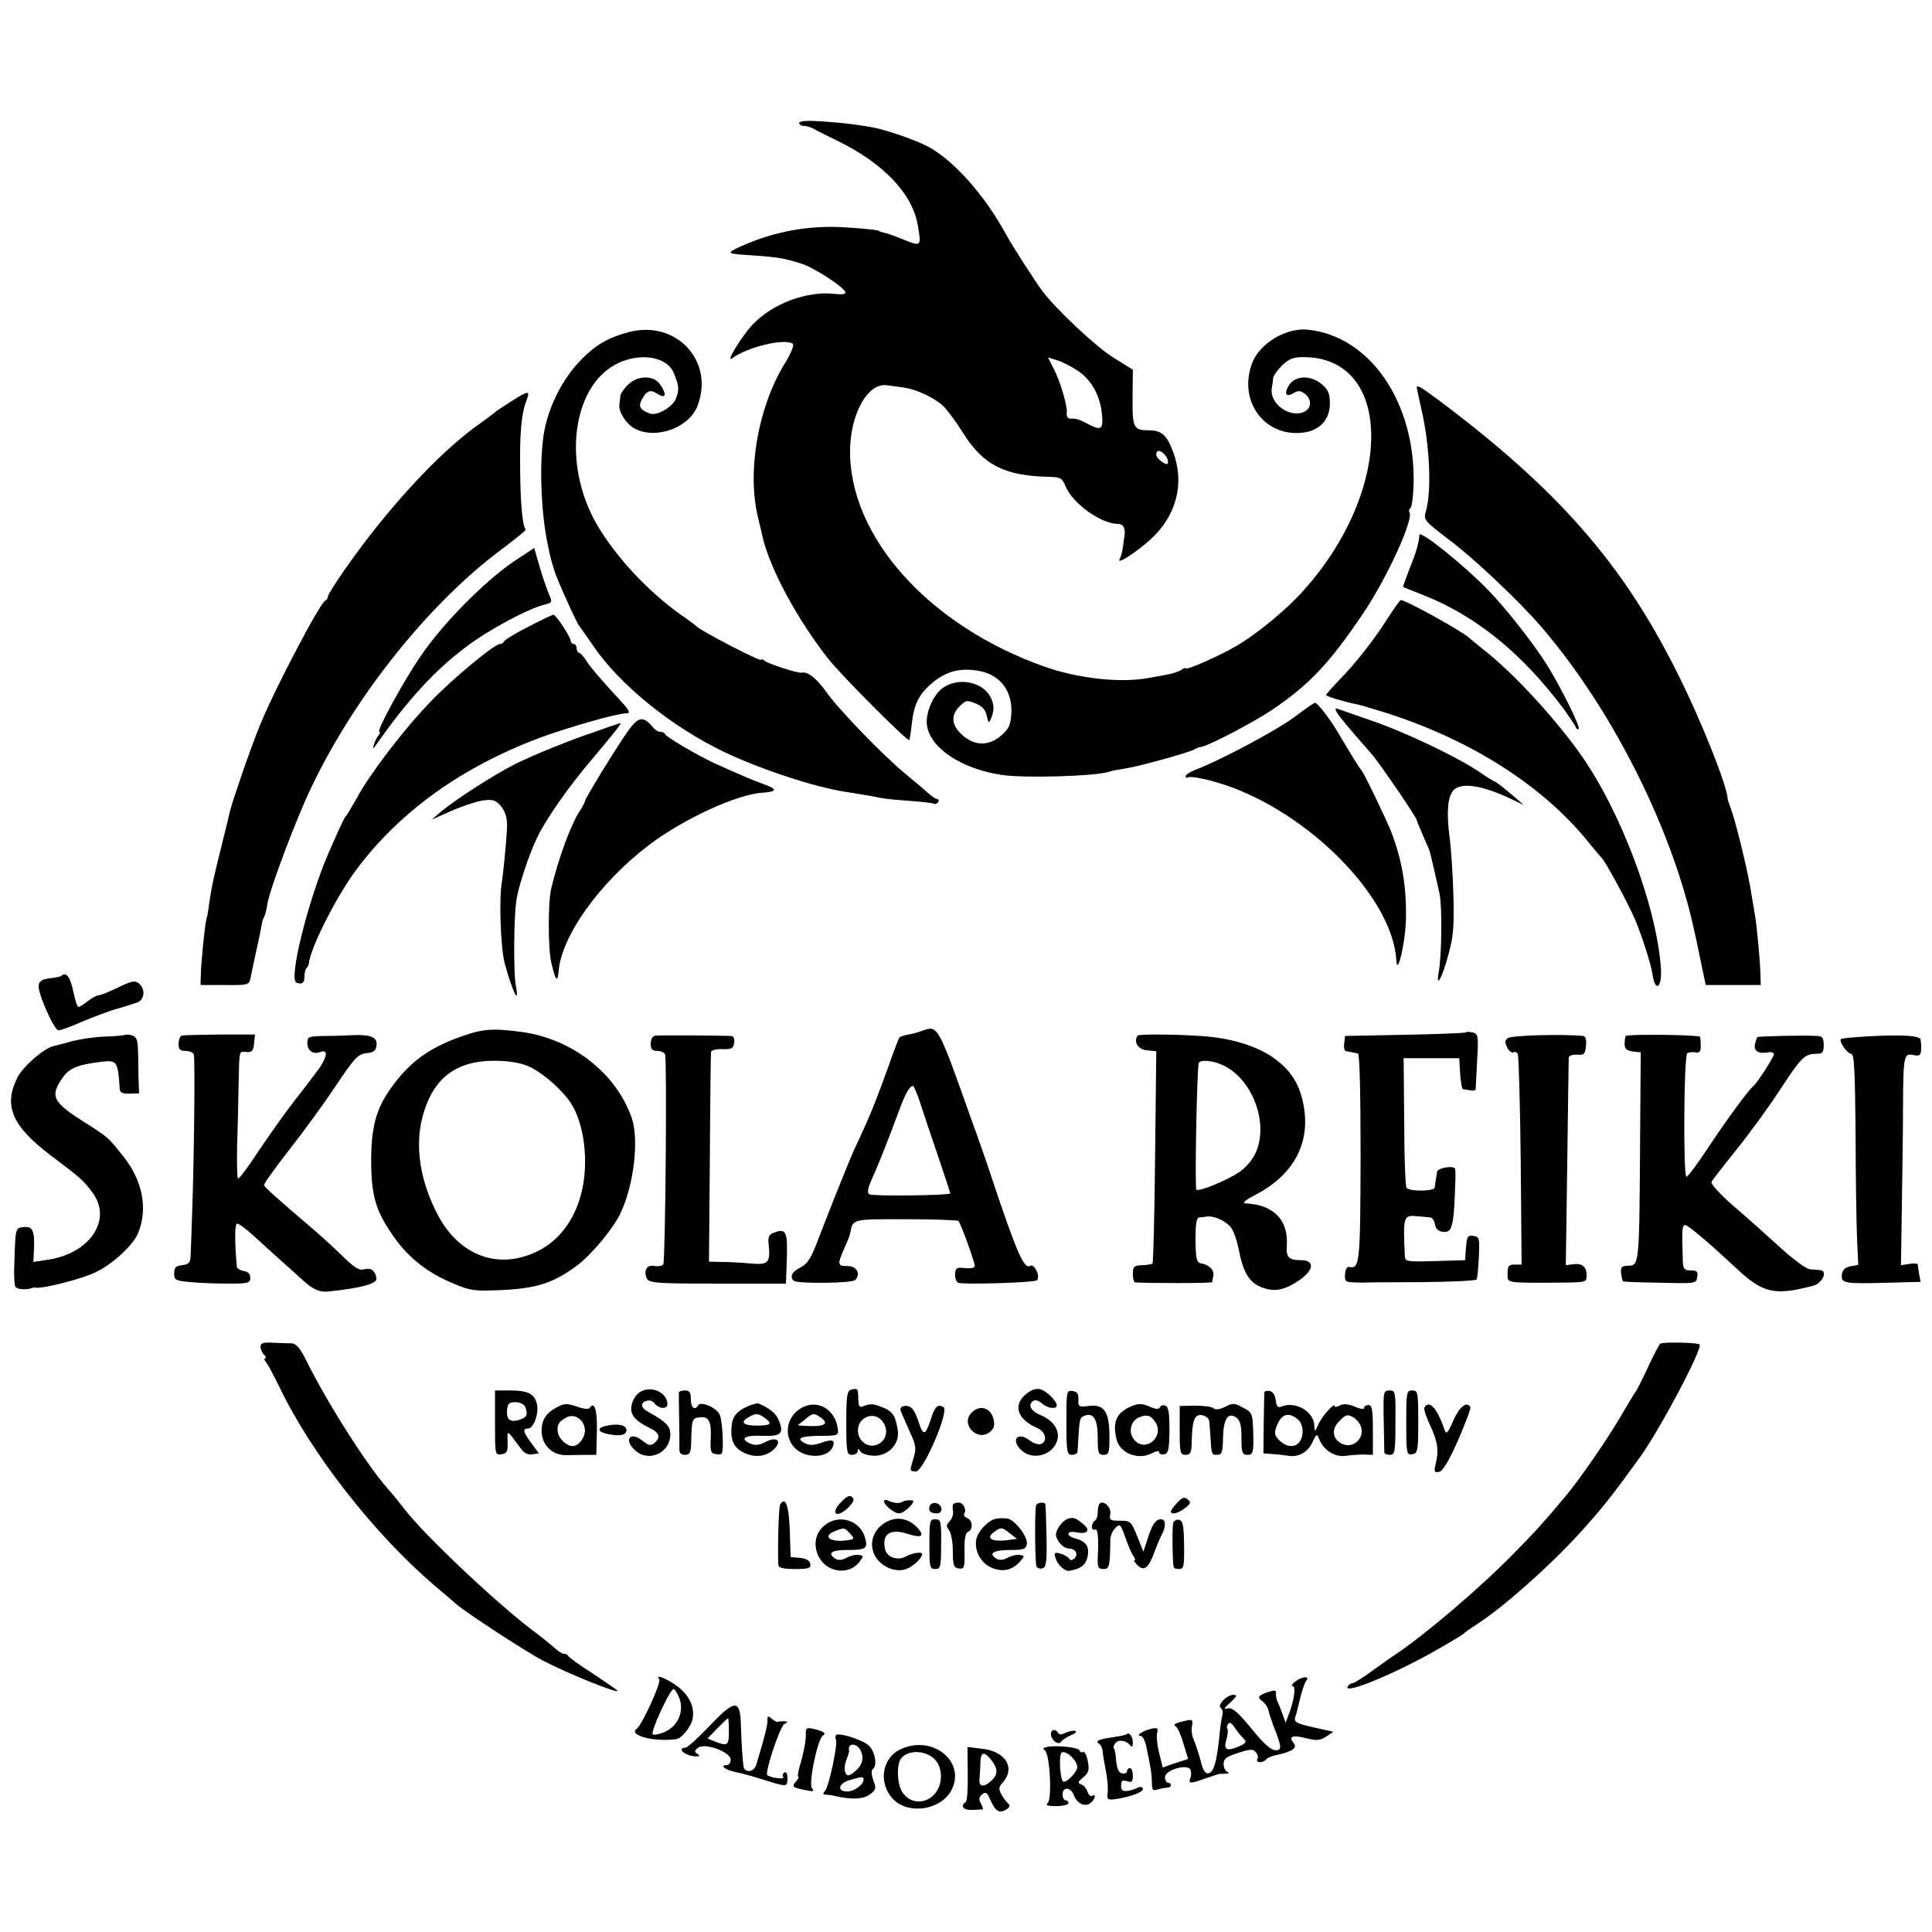 <?xml version="1.0" standalone="no"?>
<!DOCTYPE svg PUBLIC "-//W3C//DTD SVG 20010904//EN"
 "http://www.w3.org/TR/2001/REC-SVG-20010904/DTD/svg10.dtd">
<svg version="1.0" xmlns="http://www.w3.org/2000/svg"
 width="660pt" height="660pt" viewBox="0 0 660 660"
 preserveAspectRatio="xMidYMid meet">
<g transform="translate(0,660) scale(0.1,-0.1)"
fill="#000000" stroke="none">
<path d="M2730 6180 c0 -5 7 -10 15 -10 8 0 23 -4 33 -9 9 -6 46 -24 81 -41
158 -77 257 -180 276 -288 13 -74 12 -75 -47 -51 -29 12 -60 23 -68 24 -8 2
-15 4 -15 5 0 4 -57 10 -129 14 -119 6 -235 -16 -346 -66 -52 -24 -50 -25 50
-31 79 -6 92 -8 156 -27 43 -13 145 -79 152 -98 2 -7 -10 -9 -38 -6 -94 11
-213 -34 -280 -106 -38 -41 -93 -132 -69 -114 51 38 177 69 207 50 6 -4 -5
-32 -29 -71 -90 -149 -128 -367 -89 -525 6 -25 13 -54 15 -64 25 -108 118
-281 224 -416 41 -53 271 -284 277 -278 2 2 6 28 9 57 7 66 25 101 72 140 49
40 98 51 163 38 68 -15 108 -68 105 -141 -2 -42 -8 -55 -34 -78 -41 -36 -88
-37 -129 -3 -41 34 -46 70 -15 101 22 22 26 23 56 11 23 -10 34 -22 38 -43 5
-23 7 -25 13 -12 14 31 13 53 -2 80 -30 52 -115 65 -165 25 -32 -25 -57 -89
-50 -127 13 -77 118 -146 253 -167 75 -12 325 -5 370 11 8 3 31 7 50 10 44 6
215 53 238 65 9 5 19 9 22 9 17 -2 175 80 244 126 128 86 197 159 313 331 81
120 173 321 158 345 -3 5 -1 11 3 14 5 3 10 40 11 82 7 280 -150 508 -364 528
-73 6 -161 -47 -187 -113 -51 -133 45 -259 180 -238 53 9 85 46 85 98 0 34 -5
47 -27 66 -38 32 -90 31 -112 -2 -19 -30 -11 -44 15 -28 15 9 23 9 37 -1 28
-21 25 -54 -6 -65 -51 -17 -115 34 -105 85 2 11 4 25 4 32 1 8 14 27 30 43 24
23 38 29 74 29 307 0 309 -452 2 -795 -58 -66 -159 -149 -230 -191 -58 -34
-175 -86 -175 -77 0 3 -6 1 -12 -4 -7 -6 -31 -14 -53 -18 -22 -4 -50 -9 -61
-11 -96 -18 -239 -2 -354 38 -398 140 -672 447 -666 745 3 124 62 226 126 217
16 -2 42 -6 58 -8 43 -6 104 -35 133 -62 15 -14 46 -56 69 -93 69 -110 142
-147 296 -150 37 -1 43 -5 54 -32 25 -60 122 -129 181 -129 17 0 25 -17 20
-43 -1 -5 -3 -21 -5 -36 -2 -16 -7 -34 -11 -41 -13 -21 54 21 104 66 89 80
119 191 79 299 -21 58 -40 75 -82 75 -54 0 -58 8 -57 112 l1 95 -69 43 c-57
36 -190 160 -238 223 -21 27 -107 160 -126 196 -74 136 -180 254 -268 301 -47
24 -144 57 -193 66 -70 11 -84 13 -163 19 -55 4 -83 2 -83 -5z m948 -844 c46
-29 77 -80 85 -140 8 -61 1 -69 -41 -47 -39 20 -43 21 -66 21 -8 0 -13 8 -12
18 4 22 -21 107 -45 154 l-19 37 29 -9 c15 -4 46 -19 69 -34z m300 -288 c7 -7
12 -18 12 -25 0 -11 -4 -11 -20 -1 -11 7 -20 18 -20 25 0 16 12 17 28 1z"/>
<path d="M2150 5466 c-69 -18 -113 -43 -159 -89 -74 -73 -127 -183 -137 -287
-11 -104 -4 -250 17 -349 10 -49 11 -52 23 -91 9 -30 78 -183 86 -190 3 -3 23
-32 45 -64 90 -134 269 -279 451 -366 125 -59 307 -119 412 -135 70 -11 99
-16 121 -21 13 -3 58 -7 99 -10 42 -3 79 -7 83 -10 4 -2 10 0 14 6 3 5 2 10
-3 10 -5 0 -20 10 -34 23 -13 12 -46 39 -72 61 -74 60 -227 218 -271 279 -35
50 -66 74 -87 69 -11 -3 -112 30 -125 40 -7 6 -13 7 -13 4 0 -8 -205 98 -220
114 -3 3 -28 22 -57 42 -111 79 -223 200 -285 308 -120 209 -82 479 77 551 77
35 164 19 186 -34 19 -45 20 -58 8 -89 -12 -29 -64 -59 -88 -51 -34 12 -41 24
-29 47 17 32 30 37 55 20 28 -18 32 -1 7 34 -22 31 -77 30 -109 -3 -14 -13
-26 -31 -26 -40 -1 -8 -2 -21 -3 -27 -4 -24 24 -68 54 -83 72 -37 185 4 213
79 58 152 -72 293 -233 252z"/>
<path d="M4840 5276 c0 -3 7 -34 15 -71 29 -122 36 -279 17 -348 -10 -34 -9
-34 81 -103 84 -63 238 -209 312 -295 215 -250 405 -605 497 -934 11 -38 30
-119 42 -180 l23 -110 94 0 94 0 -1 35 c-1 45 -12 167 -19 205 -3 17 -10 59
-16 95 -13 74 -52 233 -67 270 -5 14 -10 27 -10 30 0 42 -92 273 -173 433
-186 373 -409 627 -821 935 -54 40 -68 48 -68 38z"/>
<path d="M1745 5228 c-27 -17 -52 -34 -55 -37 -3 -3 -23 -18 -45 -34 -136 -93
-321 -292 -468 -504 -31 -44 -57 -86 -57 -91 0 -6 -4 -12 -9 -14 -18 -7 -180
-316 -226 -433 -32 -79 -92 -255 -100 -288 -2 -12 -16 -66 -29 -120 -25 -100
-33 -135 -42 -197 -2 -19 -6 -42 -9 -50 -5 -19 -18 -144 -19 -190 l-1 -35 83
0 c76 -1 83 1 87 20 2 11 11 52 19 90 9 39 17 79 19 90 1 11 5 25 8 30 4 6 10
28 13 50 10 54 98 288 149 394 149 313 403 631 654 817 45 34 81 63 79 65 -11
11 -18 87 -19 199 -2 131 4 197 22 243 13 34 7 34 -54 -5z"/>
<path d="M4849 4773 c-2 -29 -12 -63 -34 -116 -13 -34 -23 -62 -22 -62 1 -1
29 -12 62 -25 184 -71 343 -200 487 -392 20 -28 39 -56 41 -62 2 -6 7 -9 10
-6 7 6 -60 140 -106 215 -49 78 -140 194 -204 260 -80 83 -232 205 -234 188z"/>
<path d="M1755 4682 c-101 -69 -243 -213 -317 -322 -63 -92 -154 -260 -142
-260 4 0 2 -6 -3 -12 -6 -7 -13 -22 -16 -33 -5 -16 -3 -15 11 5 105 149 197
250 304 330 76 58 214 132 270 145 26 7 26 7 10 43 -8 21 -22 62 -31 94 l-16
56 -70 -46z"/>
<path d="M4744 4493 c-50 -79 -112 -158 -168 -215 -25 -26 -46 -50 -46 -52 0
-5 64 -24 105 -32 11 -2 54 -15 96 -28 296 -94 541 -251 697 -445 20 -25 40
-48 43 -51 12 -10 91 -156 114 -210 26 -62 55 -154 60 -187 9 -65 33 -49 29
19 -15 213 -138 539 -276 733 -89 125 -226 273 -323 350 -27 22 -52 42 -55 45
-20 21 -217 130 -235 130 -2 0 -21 -26 -41 -57z"/>
<path d="M1805 4459 c-44 -22 -81 -45 -83 -50 -2 -5 -8 -9 -14 -9 -19 0 -164
-120 -238 -198 -90 -93 -206 -245 -251 -328 -18 -32 -35 -61 -39 -64 -4 -3
-30 -60 -59 -127 -71 -167 -136 -431 -108 -440 19 -7 27 -1 27 20 0 13 3 27 8
31 4 4 7 11 7 14 4 51 94 230 163 322 148 198 360 350 627 450 91 34 262 83
293 83 20 0 15 9 -54 82 -35 39 -72 82 -81 98 -10 15 -21 27 -25 27 -4 0 -8 7
-8 15 0 8 -4 15 -10 15 -5 0 -10 5 -10 10 0 13 -51 90 -59 90 -4 0 -42 -18
-86 -41z"/>
<path d="M4420 4149 c-58 -43 -252 -147 -337 -179 -18 -7 -33 -17 -33 -22 0
-5 5 -6 10 -3 6 3 45 -3 87 -15 299 -82 610 -386 623 -610 3 -60 31 59 33 140
2 112 -13 199 -49 295 -19 48 -96 208 -104 215 -5 5 -33 49 -83 134 -28 46
-67 96 -75 95 -4 0 -36 -23 -72 -50z"/>
<path d="M4566 4168 c8 -15 45 -59 119 -143 28 -32 155 -218 155 -227 0 -3 10
-27 22 -54 12 -27 23 -53 24 -59 1 -5 7 -30 13 -55 6 -25 14 -63 19 -85 9 -45
7 -212 -3 -265 -11 -62 12 -20 33 59 17 60 20 98 17 205 -2 72 -8 160 -13 196
-11 82 -7 138 13 160 25 28 95 18 190 -26 l50 -24 -26 23 c-46 39 -69 57 -73
57 -2 0 -28 16 -57 36 -75 50 -255 136 -369 174 -52 18 -101 35 -109 38 -10 4
-11 1 -5 -10z"/>
<path d="M2149 4108 c-39 -54 -150 -235 -151 -245 0 -4 -8 -19 -17 -33 -29
-42 -73 -161 -98 -265 -11 -46 -11 -204 0 -252 14 -62 22 -72 25 -33 9 122
141 306 310 434 116 88 298 172 386 178 50 3 53 12 8 28 -37 13 -86 34 -172
73 -58 27 -164 89 -168 99 -2 5 -9 8 -17 8 -7 0 -18 7 -25 16 -32 38 -48 36
-81 -8z"/>
<path d="M2080 4117 c-19 -7 -39 -14 -45 -16 -85 -28 -215 -81 -275 -111 -72
-36 -208 -124 -255 -164 l-30 -26 65 29 c36 16 84 32 106 36 36 5 45 3 63 -16
17 -19 25 -45 23 -79 -2 -44 -14 -163 -17 -181 -11 -53 -5 -227 9 -279 26 -97
52 -150 38 -77 -8 43 -7 229 2 291 7 50 47 168 74 221 32 64 106 169 180 256
81 96 107 129 101 129 -2 -1 -20 -7 -39 -13z"/>
<path d="M209 3266 c-2 -2 -20 -6 -39 -8 -26 -3 -36 -10 -38 -24 -4 -25 53
-154 68 -154 6 0 43 13 81 30 38 16 89 35 112 42 23 6 44 13 47 14 3 1 15 5
28 9 26 9 30 46 6 66 -13 10 -24 8 -70 -14 -30 -15 -60 -27 -67 -27 -6 0 -23
-9 -37 -20 -14 -11 -28 -20 -32 -20 -4 0 -12 25 -18 55 -10 48 -25 67 -41 51z"/>
<path d="M1575 3059 c-113 -40 -180 -90 -245 -184 -46 -67 -62 -129 -62 -240
0 -120 16 -174 78 -261 51 -73 119 -125 206 -160 56 -24 72 -25 163 -21 119 6
175 24 254 82 49 36 123 124 149 177 47 96 66 254 40 329 -53 153 -204 271
-378 294 -98 13 -132 10 -205 -16z m240 -106 c47 -25 104 -76 133 -118 49 -73
65 -208 37 -315 -24 -90 -77 -160 -150 -195 -131 -64 -264 -16 -338 122 -62
117 -81 237 -53 340 36 134 119 194 261 189 48 -2 82 -9 110 -23z"/>
<path d="M3151 3079 c-12 -5 -34 -11 -48 -13 -14 -3 -28 -7 -30 -10 -3 -2 -22
-53 -43 -113 -21 -59 -52 -139 -69 -177 -18 -39 -38 -84 -46 -100 -18 -41 -91
-223 -124 -311 -21 -54 -33 -73 -57 -85 -28 -14 -37 -31 -23 -45 11 -11 199
-9 210 2 21 21 6 48 -26 48 -34 0 -35 5 -11 60 10 22 19 45 20 50 10 52 3 50
190 50 96 0 177 -3 180 -6 8 -7 56 -141 56 -154 0 -6 -14 -9 -33 -7 -28 3 -33
1 -34 -19 -1 -13 3 -27 10 -31 12 -7 255 0 269 8 3 2 5 10 4 17 -3 19 -17 38
-25 33 -22 -14 -45 37 -131 294 -15 47 -49 144 -75 215 -111 313 -111 313
-164 294z m-9 -242 c9 -28 36 -110 61 -182 24 -71 44 -131 43 -132 -6 -7 -265
-10 -276 -3 -8 5 -6 19 8 51 21 46 56 134 93 234 22 60 36 85 48 85 3 0 13
-24 23 -53z"/>
<path d="M5007 3073 c-3 -2 -97 -6 -208 -8 l-204 -4 -3 -26 c-2 -14 1 -26 7
-26 6 -1 16 -3 21 -4 6 -1 14 -3 19 -4 6 -1 9 -140 9 -356 -1 -361 -3 -381
-39 -373 -7 2 -13 -8 -14 -24 -2 -26 1 -28 34 -29 20 -1 39 -1 43 0 3 0 88 1
187 1 99 1 183 5 185 9 3 3 6 38 8 76 3 66 2 70 -19 73 -19 3 -22 -2 -25 -40
l-3 -43 -102 -3 c-101 -3 -103 -2 -104 20 -6 135 -5 138 46 133 17 -2 35 -3
42 -4 6 -1 13 -11 15 -23 2 -15 11 -24 26 -26 34 -5 39 17 44 183 0 11 0 25
-1 31 -1 14 -61 5 -62 -10 -1 -6 -3 -18 -4 -26 -1 -8 -3 -20 -4 -27 -1 -13
-84 -14 -96 -1 -4 4 -8 105 -8 225 l-2 218 95 0 95 0 3 -52 c2 -29 6 -53 10
-54 4 0 15 -2 25 -4 9 -2 17 0 18 3 0 4 3 48 5 98 5 85 4 92 -15 97 -11 2 -22
3 -24 0z"/>
<path d="M428 3065 c-2 -2 -33 -5 -68 -6 -36 -1 -87 -9 -115 -16 -27 -8 -56
-15 -63 -17 -31 -6 -103 -69 -122 -106 -49 -96 -20 -166 112 -266 105 -79 115
-88 146 -131 66 -93 -14 -208 -159 -227 l-45 -7 2 41 c3 64 -4 82 -35 78 -29
-3 -28 -1 -32 -123 -2 -39 0 -76 4 -81 5 -9 39 -11 57 -4 3 1 8 2 12 1 26 -4
165 32 207 54 59 29 127 93 143 133 34 84 15 179 -51 262 -51 64 -50 64 -132
116 -109 69 -119 89 -76 151 23 34 51 46 135 56 52 6 55 1 61 -94 1 -11 10
-16 34 -15 l32 1 -2 60 c0 33 -1 76 -2 96 -1 27 -6 38 -20 42 -11 3 -21 3 -23
2z"/>
<path d="M620 3062 c-5 -2 -10 -15 -10 -28 0 -19 5 -24 24 -24 13 0 26 -6 28
-12 5 -14 1 -368 -6 -553 -2 -60 -4 -122 -5 -137 -1 -21 -6 -27 -28 -30 -22
-2 -28 -8 -28 -28 0 -23 4 -25 57 -30 31 -3 90 -5 130 -5 66 0 73 2 73 20 0
13 -8 21 -22 23 -13 2 -23 9 -24 15 -8 91 -7 147 1 147 6 0 32 -19 58 -43 26
-24 65 -59 87 -79 22 -19 58 -52 80 -72 34 -31 57 -41 86 -38 115 12 168 27
165 45 -4 26 -18 37 -41 31 -19 -5 -34 5 -78 48 -30 29 -78 73 -108 98 -102
87 -154 133 -157 141 -2 4 37 58 86 121 49 62 121 161 160 220 63 94 75 107
103 110 24 2 33 8 35 25 5 28 -18 39 -73 37 -24 -1 -70 -3 -103 -3 -56 -1 -60
-2 -60 -25 0 -25 20 -39 44 -30 26 10 25 -12 -1 -52 -15 -21 -52 -70 -83 -109
-30 -38 -86 -117 -124 -173 -37 -57 -70 -101 -73 -98 -3 2 -4 51 -3 108 2 57
4 150 5 208 3 128 0 118 28 116 18 -1 23 5 25 30 l3 30 -120 0 c-67 -1 -125
-2 -131 -4z"/>
<path d="M2238 3062 c-9 -2 -15 -13 -15 -27 0 -19 5 -25 22 -25 13 0 25 -6 27
-12 7 -20 1 -705 -6 -717 -4 -5 -16 -8 -28 -6 -25 5 -38 -9 -31 -35 6 -24 15
-25 263 -25 l215 0 3 86 c3 92 -3 104 -44 88 -17 -6 -21 -14 -18 -41 6 -63 -1
-70 -64 -64 -32 3 -76 5 -98 5 l-42 1 3 353 c1 193 3 357 4 363 0 6 18 11 39
10 31 -1 37 2 40 22 2 13 -2 22 -10 23 -53 2 -247 3 -260 1z"/>
<path d="M3886 3062 c-14 -23 2 -47 32 -50 l32 -3 -4 -360 c-2 -198 -6 -362
-9 -365 -3 -3 -19 -6 -36 -6 -27 -1 -31 -5 -31 -30 0 -15 3 -28 8 -29 47 -3
262 -3 263 1 0 3 2 13 4 22 4 19 -15 38 -42 42 -15 3 -18 14 -19 79 0 57 3 77
13 78 7 1 19 2 26 3 25 4 69 -17 84 -40 9 -14 19 -44 24 -69 15 -79 35 -114
75 -131 46 -19 80 -13 133 23 50 34 53 68 6 68 -43 0 -52 10 -49 52 5 86 -46
138 -141 142 -13 1 -1 11 33 29 144 74 200 199 156 344 -31 105 -139 175 -299
195 -73 9 -254 12 -259 5z m298 -104 c97 -50 150 -197 106 -295 -11 -25 -34
-52 -58 -68 -44 -29 -137 -67 -145 -59 -6 6 2 412 8 432 5 14 53 9 89 -10z"/>
<path d="M5152 3054 c-12 -8 -12 -15 -3 -33 7 -12 16 -19 21 -16 5 3 11 1 15
-5 3 -6 8 -170 10 -365 l3 -355 -24 0 c-20 0 -24 -5 -24 -30 0 -33 -7 -32 145
-32 129 1 125 0 125 26 0 29 -16 42 -48 37 l-23 -3 5 349 c2 191 5 353 5 360
1 7 13 11 29 10 24 -2 27 2 30 31 2 21 -1 32 -10 33 -72 7 -244 2 -256 -7z"/>
<path d="M5554 3061 c-2 -2 -4 -15 -4 -27 0 -17 7 -23 28 -26 l27 -3 -2 -270
c-3 -472 -2 -457 -44 -459 -20 -1 -23 -6 -21 -26 2 -14 5 -26 6 -27 1 -2 58
-4 127 -5 122 -3 124 -3 127 20 3 18 -1 22 -22 22 -21 0 -26 5 -27 28 -4 109
-3 127 8 127 10 0 85 -64 177 -150 89 -83 129 -92 261 -57 31 9 50 51 23 53
-7 1 -23 2 -35 3 -11 0 -56 33 -100 73 -43 39 -115 104 -161 143 -49 43 -79
76 -75 83 4 7 41 55 83 107 42 52 108 142 146 200 78 119 88 129 127 130 23 0
27 4 27 30 0 24 -4 30 -22 31 -49 3 -201 -1 -205 -4 -2 -3 -5 -14 -8 -25 -4
-23 13 -33 45 -27 11 2 20 -1 20 -6 0 -10 -57 -98 -70 -109 -18 -15 -87 -109
-149 -202 -39 -60 -75 -108 -80 -108 -11 0 -9 413 3 422 5 3 18 5 28 3 13 -3
18 2 18 21 0 13 -1 27 -2 32 -3 7 -246 10 -254 3z"/>
<path d="M6387 3060 c-53 -3 -98 -7 -99 -10 -4 -12 24 -50 36 -50 10 0 13 -54
15 -272 0 -150 3 -313 5 -361 l4 -88 -27 -5 c-19 -4 -27 -12 -29 -29 -2 -29 7
-31 156 -27 l113 3 -5 27 c-2 15 -5 30 -5 33 -1 3 -14 4 -29 1 l-28 -4 3 204
c2 111 4 266 4 343 1 169 3 177 35 171 24 -5 27 -1 27 29 0 8 -1 19 -2 24 -2
13 -62 17 -174 11z"/>
<path d="M890 2000 c0 -9 5 -21 12 -28 7 -7 8 -12 4 -12 -5 0 -3 -7 4 -15 6
-8 26 -45 44 -82 110 -230 325 -504 531 -680 28 -23 61 -52 75 -64 38 -32 239
-163 295 -192 89 -46 255 -113 255 -103 0 1 -37 27 -82 57 -46 29 -84 57 -86
61 -2 5 -8 8 -13 8 -6 0 -15 5 -22 10 -35 30 -65 54 -91 73 -127 97 -367 324
-433 410 -18 23 -44 56 -59 72 -72 82 -206 292 -278 438 -21 42 -34 57 -50 58
-11 0 -40 1 -63 2 -33 2 -43 -1 -43 -13z"/>
<path d="M5672 2010 c-4 -3 -23 -39 -42 -80 -19 -41 -38 -79 -43 -85 -4 -5
-29 -47 -56 -93 -49 -82 -137 -209 -186 -267 -72 -86 -100 -117 -172 -190
-114 -117 -302 -277 -403 -345 -13 -8 -49 -34 -81 -57 -33 -24 -63 -43 -68
-43 -6 0 -13 -5 -17 -11 -18 -31 163 44 301 123 50 28 92 54 95 57 3 4 23 18
45 32 90 58 248 198 350 310 79 87 109 125 206 259 69 95 217 375 205 387 -6
7 -126 9 -134 3z"/>
<path d="M2191 1847 c-14 -6 -28 -25 -32 -42 -10 -34 7 -57 58 -82 36 -17 42
-33 18 -53 -12 -10 -20 -8 -41 9 -42 33 -64 2 -24 -34 47 -42 120 -8 120 55 0
28 -15 43 -74 76 -27 14 -30 30 -9 38 11 4 22 1 29 -8 14 -19 44 -21 44 -3 0
38 -51 64 -89 44z"/>
<path d="M2908 1853 c-14 -4 -17 -19 -17 -114 0 -101 2 -109 20 -109 10 0 19
6 19 13 0 9 3 9 9 -1 5 -8 25 -14 46 -15 50 -1 89 40 82 87 -8 49 -16 63 -49
77 -33 14 -45 15 -69 5 -13 -6 -16 0 -17 25 -1 36 -1 37 -24 32z m116 -126
c18 -49 -42 -88 -78 -51 -22 22 -20 60 5 78 28 19 61 7 73 -27z"/>
<path d="M3507 1839 c-48 -37 -33 -88 36 -117 29 -12 37 -46 13 -55 -8 -3 -25
2 -38 12 -42 33 -67 1 -28 -34 41 -37 112 -14 123 40 6 32 -17 64 -59 81 -34
14 -44 37 -23 49 5 4 18 0 28 -9 19 -17 51 -22 51 -7 0 15 -34 49 -56 55 -13
4 -30 -1 -47 -15z"/>
<path d="M1691 1739 c0 -108 0 -110 22 -107 19 3 22 9 21 42 -1 43 -5 45 45
-22 11 -16 25 -23 40 -20 l22 3 -25 34 c-29 39 -32 51 -12 51 19 0 38 52 30
84 -8 35 -31 46 -93 46 l-50 0 0 -111z m103 55 c10 -26 7 -34 -16 -43 -34 -12
-48 -2 -46 30 2 24 7 29 29 29 15 0 29 -7 33 -16z"/>
<path d="M2319 1843 c0 -5 0 -44 1 -88 1 -44 1 -90 1 -102 -1 -17 5 -23 19
-23 16 0 20 7 21 38 2 84 3 87 28 90 32 5 42 -13 39 -73 -2 -45 0 -50 20 -53
21 -3 22 0 21 55 -1 32 -5 68 -10 79 -8 24 -65 49 -74 33 -12 -19 -25 -8 -25
21 0 23 -4 30 -20 30 -11 0 -20 -3 -21 -7z"/>
<path d="M3643 1741 c0 -101 2 -111 19 -111 10 0 18 5 19 10 0 6 2 28 3 50 4
65 5 68 22 74 30 11 44 -13 44 -75 0 -52 2 -59 20 -59 18 0 20 7 20 63 0 84
-18 111 -70 104 -35 -4 -37 -3 -36 22 1 19 -4 27 -20 29 -21 3 -21 -1 -21
-107z"/>
<path d="M4319 1843 c0 -4 -1 -53 -2 -108 l-1 -100 29 -2 c17 -1 41 -4 55 -6
36 -6 67 11 84 47 13 28 16 29 22 11 15 -40 56 -65 94 -58 14 2 40 4 58 4 l32
-1 0 85 c0 69 -3 85 -15 85 -8 0 -15 -4 -15 -10 0 -5 -15 -3 -32 5 -22 9 -39
10 -50 4 -10 -5 -18 -7 -18 -3 0 15 -43 -33 -56 -61 -12 -27 -13 -28 -14 -7 0
49 -64 87 -112 67 -13 -5 -17 0 -20 22 -2 17 -10 29 -20 31 -10 2 -18 0 -19
-5z m115 -92 c9 -7 16 -25 16 -40 0 -51 -43 -68 -80 -31 -16 16 -18 24 -9 47
16 43 40 51 73 24z m215 -24 c15 -41 -29 -79 -67 -58 -31 17 -34 50 -6 77 20
21 27 23 44 14 12 -6 25 -21 29 -33z"/>
<path d="M4727 1748 c1 -57 2 -106 2 -110 1 -5 9 -8 19 -8 17 0 19 10 19 110
1 106 0 110 -20 110 -21 0 -22 -4 -20 -102z"/>
<path d="M4804 1740 c0 -106 1 -111 20 -108 19 3 21 10 21 110 0 102 -1 108
-21 108 -19 0 -20 -6 -20 -110z"/>
<path d="M1905 1794 c-39 -20 -54 -43 -55 -81 0 -49 37 -86 86 -84 21 0 53 1
70 1 l31 0 2 79 c2 72 -8 106 -24 82 -3 -6 -20 -5 -44 4 -33 11 -43 11 -66 -1z
m93 -76 c3 -26 -20 -58 -42 -58 -20 0 -46 24 -50 46 -5 25 2 37 29 52 27 14
59 -6 63 -40z"/>
<path d="M2555 1796 c-39 -17 -54 -36 -56 -72 -4 -45 9 -71 43 -87 37 -18 76
-13 103 13 28 28 8 44 -30 24 -22 -11 -35 -13 -53 -5 -37 17 -17 29 44 26 63
-2 73 8 54 54 -9 23 -32 41 -70 57 -3 1 -19 -3 -35 -10z m58 -40 c27 -20 21
-26 -28 -26 -47 0 -58 12 -27 29 23 14 33 13 55 -3z"/>
<path d="M2743 1793 c-54 -26 -69 -94 -30 -137 35 -40 116 -39 132 2 9 23 -2
27 -40 13 -26 -9 -40 -9 -56 -1 -31 17 -15 24 54 25 60 0 62 1 59 25 -9 64
-66 99 -119 73z m63 -37 c28 -21 8 -31 -56 -27 l-25 2 24 19 c28 24 31 24 57
6z"/>
<path d="M3865 1796 c-51 -22 -65 -52 -51 -112 11 -48 73 -73 120 -49 15 8 26
10 26 4 0 -6 8 -9 17 -7 15 3 17 16 18 82 0 60 -3 80 -14 84 -8 3 -16 1 -18
-5 -3 -8 -14 -8 -36 2 -26 11 -38 11 -62 1z m83 -56 c29 -47 -32 -101 -70 -62
-26 25 -17 69 15 81 27 10 39 6 55 -19z"/>
<path d="M4185 1794 c-18 -9 -32 -11 -39 -5 -7 6 -35 9 -64 9 l-52 -1 0 -84
c0 -76 2 -83 20 -83 16 0 20 7 21 38 1 59 5 82 16 93 12 12 43 1 44 -17 1 -8
3 -32 4 -54 4 -60 4 -60 23 -60 16 0 19 9 20 56 1 66 17 92 46 71 13 -10 17
-27 17 -70 0 -50 3 -57 20 -57 21 0 22 8 20 84 -2 59 -4 62 -40 80 -24 13 -31
13 -56 0z"/>
<path d="M3077 1780 c3 -8 17 -39 30 -69 22 -47 24 -59 14 -91 -14 -47 -14
-45 7 -47 26 -2 116 208 95 220 -19 12 -30 2 -43 -41 -18 -55 -26 -58 -40 -15
-16 49 -27 62 -50 60 -11 -1 -16 -7 -13 -17z"/>
<path d="M4866 1792 c-3 -5 6 -33 20 -62 26 -57 30 -86 18 -133 -6 -25 -4 -28
12 -25 13 2 33 36 65 108 25 58 44 108 42 113 -12 21 -37 2 -58 -45 -19 -44
-24 -49 -30 -33 -25 74 -52 104 -69 77z"/>
<path d="M3319 1774 c-38 -37 16 -98 60 -68 15 11 20 23 16 41 -7 43 -47 57
-76 27z"/>
<path d="M2075 1730 c-39 -7 -35 -23 7 -30 40 -7 58 -2 58 15 0 16 -27 23 -65
15z"/>
<path d="M2870 1465 c-15 -16 -20 -29 -14 -35 12 -12 67 36 59 51 -10 14 -20
11 -45 -16z"/>
<path d="M4022 1467 c-12 -13 -22 -26 -22 -30 0 -13 25 -7 48 11 20 15 21 20
9 30 -11 9 -18 7 -35 -11z"/>
<path d="M3020 1472 c0 -14 35 -42 52 -42 14 0 48 30 48 42 0 5 -31 3 -37 -2
-8 -7 -30 -5 -45 2 -10 5 -18 5 -18 0z"/>
<path d="M2665 1460 c-5 -8 -9 -151 -6 -207 1 -9 19 -13 57 -13 47 0 55 3 52
18 -2 11 -14 18 -35 20 l-32 3 -3 91 c-3 86 -15 118 -33 88z"/>
<path d="M3176 1455 c-6 -16 2 -25 25 -25 10 0 16 7 15 17 -3 20 -33 26 -40 8z"/>
<path d="M3256 1461 c-2 -3 -2 -15 0 -25 1 -10 -4 -25 -12 -33 -12 -12 -12
-18 -2 -30 7 -9 13 -41 13 -72 0 -49 3 -56 20 -59 19 -3 21 2 20 59 -1 42 3
63 12 66 18 7 16 40 -3 47 -8 3 -13 10 -10 15 9 14 -3 38 -20 38 -8 0 -16 -3
-18 -6z"/>
<path d="M3539 1456 c-5 -43 -3 -200 2 -208 4 -6 14 -8 22 -5 11 4 14 26 12
109 -1 56 -3 106 -4 109 -2 10 -31 6 -32 -5z"/>
<path d="M3756 1463 c-3 -3 -6 -17 -6 -29 0 -13 -4 -26 -10 -29 -5 -3 -10 -13
-10 -21 0 -8 5 -12 10 -9 10 6 14 -26 10 -97 -1 -32 2 -38 19 -38 21 0 23 8
24 99 0 13 7 31 17 41 16 16 18 14 35 -34 10 -28 22 -57 28 -63 5 -7 6 -13 3
-13 -4 0 0 -7 9 -16 23 -23 38 -12 58 42 10 27 23 57 28 66 13 26 11 48 -5 48
-18 0 -30 -17 -46 -68 l-14 -43 -21 53 c-21 51 -23 53 -59 53 -34 0 -37 2 -33
23 4 22 -23 49 -37 35z"/>
<path d="M3028 1401 c-44 -24 -61 -72 -40 -114 19 -38 71 -61 108 -47 25 10
53 36 54 51 0 9 -33 4 -53 -7 -29 -17 -66 -5 -73 22 -13 53 16 74 77 54 46
-15 59 -8 35 19 -31 34 -70 42 -108 22z"/>
<path d="M3404 1412 c-27 -4 -63 -42 -69 -71 -7 -37 14 -78 49 -95 38 -18 73
-11 99 18 18 20 18 21 2 24 -10 2 -29 -2 -42 -9 -17 -9 -29 -10 -40 -3 -28 17
-9 29 47 29 48 0 55 3 58 21 3 24 -39 80 -65 86 -10 2 -28 2 -39 0z m47 -51
l23 -18 -37 -5 c-49 -5 -69 7 -43 27 25 19 29 19 57 -4z"/>
<path d="M3646 1411 c-10 -4 -24 -18 -31 -31 -11 -20 -10 -28 2 -47 9 -13 24
-23 34 -23 23 0 34 -19 20 -33 -8 -8 -14 -9 -19 -1 -4 6 -17 13 -30 17 -20 5
-22 2 -16 -16 8 -24 32 -46 48 -43 39 7 55 20 61 47 8 34 -5 54 -40 63 -36 9
-32 29 4 21 35 -7 47 7 23 27 -26 23 -36 26 -56 19z"/>
<path d="M2818 1390 c-32 -25 -41 -66 -22 -106 26 -55 101 -67 138 -22 17 22
17 23 1 26 -10 2 -29 -2 -42 -9 -16 -9 -29 -10 -39 -4 -29 19 -14 30 40 30 63
0 71 5 62 39 -15 61 -88 86 -138 46z m86 -29 c16 -18 16 -19 -11 -23 -58 -8
-86 14 -40 32 31 12 32 12 51 -9z"/>
<path d="M3175 1325 c0 -78 1 -85 20 -85 18 0 20 7 20 85 1 79 -1 85 -20 85
-19 0 -20 -6 -20 -85z"/>
<path d="M4008 1398 c-4 -11 -3 -125 1 -150 0 -5 9 -8 19 -8 16 0 18 10 17 82
-1 67 -4 83 -17 86 -8 2 -17 -3 -20 -10z"/>
<path d="M2252 864 c9 -8 -58 -156 -77 -170 -30 -22 61 -46 136 -35 18 3 50
42 55 69 8 42 -12 83 -57 115 -31 23 -74 39 -57 21z m68 -63 c18 -45 -2 -95
-46 -116 -19 -9 -39 -13 -44 -10 -10 6 59 155 71 155 4 0 12 -13 19 -29z"/>
<path d="M4424 855 c-10 -8 -14 -15 -8 -15 12 0 5 -50 -15 -101 l-9 -24 -11
30 c-6 17 -14 37 -18 45 -3 8 -5 20 -4 27 1 9 -6 10 -29 2 -34 -12 -36 -17
-15 -33 8 -6 17 -20 19 -31 2 -11 10 -33 16 -50 29 -73 30 -85 7 -84 -15 0
-42 24 -82 74 -46 56 -65 72 -80 69 -16 -4 -15 -1 8 20 23 22 25 26 10 26 -23
0 -57 -37 -42 -45 5 -4 8 -14 5 -23 -3 -10 -8 -45 -11 -79 -9 -85 -19 -117
-37 -121 -11 -2 -19 11 -27 45 -7 26 -18 58 -23 70 -6 12 -9 33 -6 46 4 20 1
24 -16 20 -42 -9 -51 -14 -39 -21 6 -4 18 -30 26 -59 l16 -52 -44 -14 -43 -15
-12 49 c-7 27 -10 59 -7 69 4 17 1 19 -21 14 -29 -7 -54 -24 -35 -24 6 0 14
-15 18 -32 17 -80 19 -95 20 -125 0 -28 3 -32 20 -26 11 3 26 6 33 6 6 0 12 4
12 9 0 4 -4 8 -10 8 -5 0 -10 8 -10 19 0 25 78 47 87 25 3 -8 3 -21 -1 -29 -7
-19 1 -19 53 0 23 8 43 14 46 15 3 0 13 0 23 1 10 0 12 3 5 6 -7 2 -13 15 -13
27 0 18 10 25 50 38 41 13 51 14 60 2 7 -7 9 -18 5 -24 -3 -5 1 -10 9 -10 8 0
17 4 21 9 3 5 20 13 38 16 53 12 70 24 56 41 -18 22 -4 28 43 16 36 -9 47 -8
68 5 l25 17 -68 15 c-61 14 -67 18 -62 36 4 11 11 40 17 65 6 25 15 51 20 58
15 17 -13 16 -38 -3z m-176 -194 c12 -12 9 -16 -18 -28 -41 -17 -51 -10 -40
26 4 16 6 32 3 35 -3 2 -2 10 2 16 5 8 13 4 23 -12 9 -13 22 -29 30 -37z"/>
<path d="M2424 704 c-38 -40 -75 -73 -81 -74 -35 -1 -1 -30 35 -30 13 0 14 2
4 9 -10 6 -10 10 2 20 23 19 112 -14 112 -40 0 -11 -6 -19 -14 -19 -26 0 -2
-18 33 -24 20 -4 63 -16 97 -27 77 -24 78 -24 78 7 0 14 -4 23 -10 19 -6 -4
-8 -11 -4 -16 5 -9 -44 -2 -55 7 -9 8 43 165 58 174 14 8 14 9 -1 10 -10 0
-20 -1 -21 -2 -2 -2 -11 3 -20 10 -14 12 -16 11 -15 -5 0 -16 -8 -51 -38 -150
-4 -14 -14 -23 -25 -23 -13 0 -19 8 -20 23 -1 12 -3 33 -4 47 -1 14 -3 53 -4
86 -2 90 -20 90 -107 -2z m66 -19 c0 -48 -4 -51 -46 -35 l-27 11 33 34 c19 19
35 35 37 35 2 0 3 -20 3 -45z"/>
<path d="M2753 677 c0 -24 -7 -64 -22 -114 -5 -18 -7 -33 -4 -33 3 0 0 -7 -7
-15 -16 -19 -14 -21 30 -30 29 -6 33 -5 24 6 -13 16 19 168 37 180 13 8 4 14
-32 23 -23 5 -27 3 -26 -17z"/>
<path d="M3590 676 c0 -20 26 -40 35 -26 4 6 19 16 33 22 15 6 22 12 15 15 -7
2 -21 -1 -32 -6 -13 -7 -22 -8 -26 -1 -9 15 -25 12 -25 -4z"/>
<path d="M2856 673 c-2 -3 -3 -10 0 -17 6 -17 -24 -157 -37 -173 -9 -10 -8
-13 2 -14 8 0 23 -2 34 -5 58 -13 97 -10 118 7 20 15 21 21 10 48 -6 18 -7 33
-2 37 17 10 9 60 -13 81 -22 20 -102 45 -112 36z m83 -51 c14 -27 8 -52 -19
-74 -20 -16 -25 -17 -32 -4 -4 8 -3 27 3 43 6 15 10 29 10 31 -8 27 24 30 38
4z m11 -101 c0 -18 -32 -41 -56 -41 -36 0 -30 28 9 39 43 12 47 13 47 2z"/>
<path d="M3849 676 c-2 -3 -24 -7 -49 -11 -50 -7 -60 -13 -44 -23 5 -4 11 -16
11 -27 1 -11 6 -41 11 -66 5 -26 8 -58 6 -73 -3 -25 -1 -26 34 -21 53 9 93 26
86 36 -3 5 -11 6 -17 2 -7 -4 -22 -9 -34 -11 -18 -2 -23 2 -23 18 0 17 4 20
20 15 16 -5 20 -2 20 19 0 14 -4 26 -10 26 -5 0 -10 -5 -10 -11 0 -6 -8 -9
-17 -7 -11 2 -17 15 -20 42 -1 22 -5 41 -8 44 -3 3 0 11 6 18 11 13 39 8 51
-10 5 -6 8 -2 8 11 0 20 -12 37 -21 29z"/>
<path d="M3074 623 c-63 -31 -74 -118 -21 -171 53 -52 161 -35 197 32 52 99
-67 193 -176 139z m118 -32 c24 -23 30 -69 12 -103 -26 -51 -91 -57 -121 -11
-19 28 -21 97 -4 117 24 29 82 27 113 -3z"/>
<path d="M3576 632 c-13 -3 -15 -6 -7 -11 18 -12 26 -172 9 -182 -8 -6 3 -9
30 -9 23 0 42 5 42 10 0 6 -4 10 -10 10 -5 0 -10 9 -10 20 0 28 29 25 39 -4
11 -28 39 -40 57 -25 16 13 19 33 5 24 -5 -3 -12 3 -16 14 -3 11 -13 22 -21
25 -14 5 -12 9 6 24 19 16 22 24 16 56 -4 20 -11 34 -16 31 -4 -3 -10 -1 -12
5 -3 11 -81 19 -112 12z m96 -47 c4 -5 8 -16 8 -22 0 -17 -38 -55 -48 -49 -10
6 -15 83 -7 97 7 10 31 -3 47 -26z"/>
<path d="M3306 541 c1 -50 -2 -94 -7 -97 -21 -13 -7 -29 23 -27 18 1 34 2 36
2 1 1 -2 10 -7 20 -8 14 -7 22 4 31 12 10 17 7 27 -16 19 -43 32 -51 58 -34 9
6 11 13 5 18 -5 4 -16 18 -23 30 -11 20 -11 27 3 42 45 50 11 107 -70 116
l-50 6 1 -91z m76 52 c26 -31 29 -52 8 -73 -27 -27 -47 -26 -44 3 1 12 3 37 3
55 1 36 11 40 33 15z"/>
</g>
</svg>
